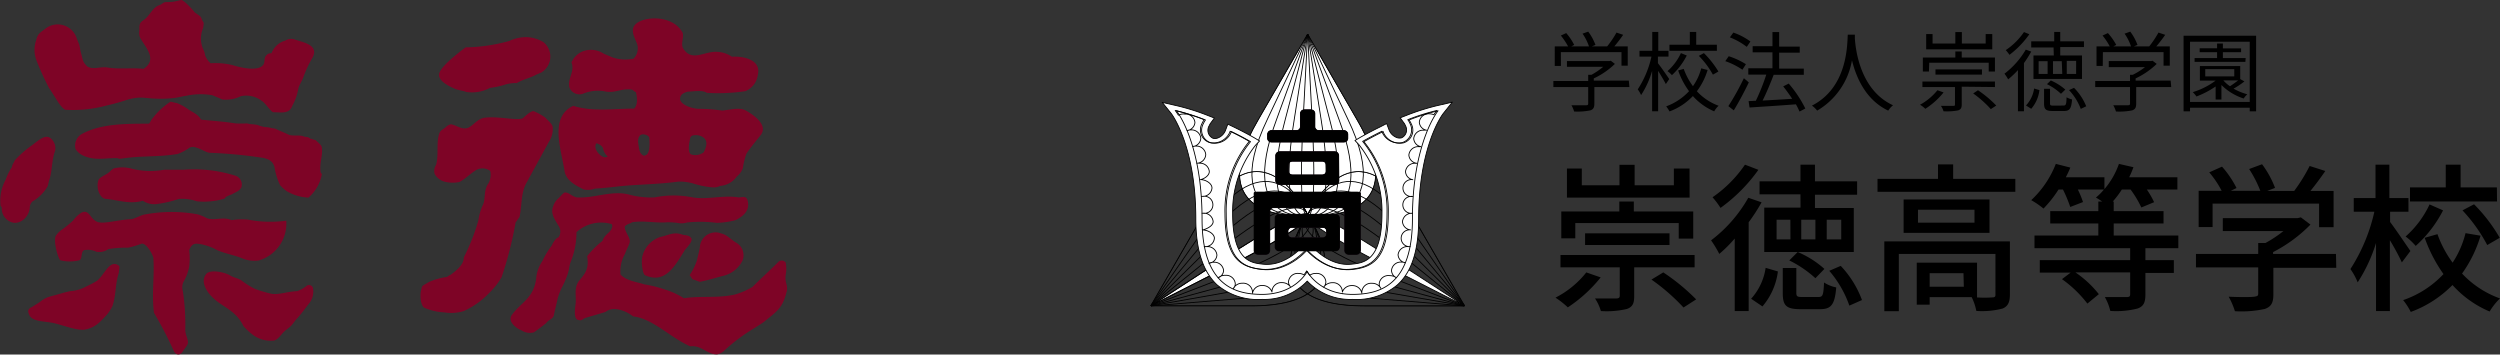 <svg xmlns="http://www.w3.org/2000/svg" viewBox="0 0 344.62 48.87"><rect x="0" y="0" width="344.62" height="48.87" fill="#333333" stroke="none"/><defs><style>.cls-1{fill:#7e0426;}.cls-2,.cls-3,.cls-6{fill:#fff;}.cls-2,.cls-3,.cls-4,.cls-5,.cls-6,.cls-7,.cls-9{stroke:#000;}.cls-2,.cls-5,.cls-6,.cls-7,.cls-9{stroke-width:0.12px;}.cls-3,.cls-4{stroke-width:0.06px;}.cls-4,.cls-5,.cls-7{fill:none;}.cls-6,.cls-7{stroke-linecap:round;stroke-linejoin:round;}.cls-8{fill:#b162a6;}</style></defs><title>logo_high</title><g id="レイヤー_2" data-name="レイヤー 2"><g id="レイヤー_1-2" data-name="レイヤー 1"><path class="cls-1" d="M6.2,4c-.71.53-1,.65-1.23,1.59A4.08,4.08,0,0,0,5,8.26a36.79,36.79,0,0,0,1.76,3.87c.87,1.23,1.46,2.55,2.22,3a17.72,17.72,0,0,0,5.69-.58,30.32,30.32,0,0,0,3-.84,7.92,7.92,0,0,1,1.57-.26c.71,0,1.36.12,2.11.14A15.88,15.88,0,0,0,24,13.51c.66-.08,1.13-.24,1.74-.32a9.27,9.27,0,0,1,3.54-.06c.24.1,1,.41,1.34.58a4.56,4.56,0,0,0,2.58-.45,3.52,3.52,0,0,1,2.9.66c.42.22,1.22,1.45,1.55,1.55,1.06,0,2.23.3,2.64-.88a7.68,7.68,0,0,0,.85-2.46c.18-.53.49-1,.63-1.36a15.62,15.62,0,0,1,1.33-2.86C44,6.15,41.7,5.83,40.65,5.45a1.51,1.51,0,0,0-1.33.15,2.85,2.85,0,0,0-1.89,1.73s-.48,0-.64.23c-.5.4-.18,1-.53,1.41-.7.88-3,.39-4.22,0a10.15,10.15,0,0,0-3-.25,2.49,2.49,0,0,1-.78-1.16A2.4,2.4,0,0,0,28.11,7,3.68,3.68,0,0,1,28,3.87c0-.17.17-.7,0-.88s-.19-.49-.41-.75a8.73,8.73,0,0,0-.72-.5C26.38,1.11,25.3,0,25,0c-.11,0-.61.16-1.2.25-.41.06-.91,0-1.13.07S22.21.65,22,.7C21,1,20.61,2.29,19.73,2.81c-.52.36-.52.58-.52,1.41a1.86,1.86,0,0,0,.11,1c.81,1.41,2.41,3,.47,4.27-1.58-.18-3.4.08-4.93-.18-1.06-.18-2,.37-2.84-.16-.7-.7-.56-.87-.87-1.89-.07-.22-.17-1-.26-1.2s-.21-.5-.3-.74A2.75,2.75,0,0,0,6.2,4Z"/><path class="cls-1" d="M11.3,18.46a1.84,1.84,0,0,0-.88,2.11,2.59,2.59,0,0,0,1.05.88c1.58.7,2.81.35,4.4.35h.35c.17.17.83,0,1,0,2.64-.35,4.42-.13,7.25-.57a6.86,6.86,0,0,0,1.6-.83c.71-.53,2.08.56,2.8.66a64.71,64.71,0,0,1,7.38.7c1.14.24,1.4.7,1.58,1.23a8.85,8.85,0,0,0,.79,2.55,5.49,5.49,0,0,0,.9.81,6.43,6.43,0,0,0,3,.89,5.54,5.54,0,0,0,1.84-3.2c0-.17-.17-.17-.17-.35-.18-1.23.35-2.28.17-3.34,0-.35-.52-.7-.87-1.05-.18,0-.53-.18-.71-.18-.35-.35-.7-.17-1-.35-.53-.18-1.41,0-1.94-.18-.7-.35-1.23-.52-1.93-.87-.35,0-.66-.14-1.05-.18a3.58,3.58,0,0,1-1.28-.29c-.7-.17-.83-.06-1.54-.24a13.79,13.79,0,0,1-1.58,0c-1.63-.26-3.16-.35-4.75-.52-.35-.71-1.23-1.06-1.75-1.41a7,7,0,0,0-1.59-.88c-.17,0-.7-.18-.87-.18A10,10,0,0,0,21,16.35c-.17.18-.35.7-.52.7C17.27,17.05,13.91,17.05,11.3,18.46Z"/><path class="cls-1" d="M4.44,20A13.84,13.84,0,0,0,2,22.15c0,.18-.35.53-.35.88a8,8,0,0,0-.88,1.76,6,6,0,0,0-.7,3.51c0,.18.17.18.17.35a2,2,0,0,0,1.23,1.94c1.23.53,2.64-.7,2.64-2.11a1.26,1.26,0,0,1,.35-.7,5.66,5.66,0,0,0,2.11-2.11A4.62,4.62,0,0,0,6.73,25c.52-1.4.35-2.81.87-4.22A1.77,1.77,0,0,0,6.9,19C6.2,18.52,5.32,19.34,4.44,20Z"/><path class="cls-1" d="M14.81,23.91c-.32.22-1.05.53-1.23.88a2.51,2.51,0,0,0,0,1.58c.18.53.53,1.05,1.06,1.05,1.75.18,3.29.77,5.05.25a2.87,2.87,0,0,0,1.74.48,16.33,16.33,0,0,0,3.23-.73,6.25,6.25,0,0,1,2.48.33,9.85,9.85,0,0,0,3.67-.33c.17,0,.2-.15.35-.28a4.35,4.35,0,0,1,.81-.35c.53-.33,1-.42,1.3-.95a1.29,1.29,0,0,0-.7-1.58,18.87,18.87,0,0,0-7.3-.86c-.53,0-2,0-2.64,0A10.59,10.59,0,0,1,18,23.21a4.92,4.92,0,0,0-2.29,0C15.34,23.38,15.3,23.58,14.81,23.91Z"/><path class="cls-1" d="M10.07,30.41a16.16,16.16,0,0,1-1.44,1.18,3.1,3.1,0,0,0-.92.89c-.41.72.29,3.11.6,3.4a5.51,5.51,0,0,0,2.63,0c.46-.21.16-1.23.69-1.4a2.62,2.62,0,0,1,1.64.22,2.1,2.1,0,0,0,1.67-.37,16.08,16.08,0,0,1,2.73-.19,11.93,11.93,0,0,0,1.79-.53c.57-.24,1.5,1.22,1.68,1.92.18,2.64-.26,5,.09,7.6A52,52,0,0,1,24,48.48c.35.52.83.5,1.18,0,.18-.35.73-.9.73-1.25,0-.6-.36-1.05-.37-1.78a30.17,30.17,0,0,0-.34-5.34,1.76,1.76,0,0,1,.18-1.41,6.67,6.67,0,0,0,.7-1.93,9.66,9.66,0,0,0,0-2.28c.18-.53.52-1,1.23-.88a4.15,4.15,0,0,1,.88.17,7.29,7.29,0,0,1,1.76.71c1.23.52,2.35.66,3.58,1.18a4.36,4.36,0,0,0,2.13.24,5.3,5.3,0,0,0,3.8-5.49,16,16,0,0,1-5.29-.15,9.16,9.16,0,0,0-2.26.08c-1.06-.52-2.31.09-3.37-.26a7.25,7.25,0,0,0-1.23-.53,19.75,19.75,0,0,0-7.31,0c-.36,0-1.54.64-1.89.65-1.92.09-3.81.71-4.68.38-1.05-.39-1.12-1.89-2.29-1.23A4.36,4.36,0,0,0,10.07,30.41Z"/><path class="cls-1" d="M4,43.33c.39,1.08,2.12.9,3.5,1.23s3.24,1.08,4.28.86c1.38-.29,2-1,3-2.09a6.12,6.12,0,0,0,.73-1.16c.52-1.58.35-3,.87-4.55,0-.35.2-.91,0-1-1.25-.93-1.93,1.2-3,2.08a12.44,12.44,0,0,1-1.5.79,5.1,5.1,0,0,1-2.2.64l-.92.22c-.53.18-1.66.45-2.19.63a4,4,0,0,0-1,.59c-.13.11-.64.41-1,.65S3.66,42.52,4,43.33Z"/><path class="cls-1" d="M28.44,37.75c-.93,1.14.15,2.68,1.2,3.56,1.23,1.06,2.94,1.6,3.91,3.63A8.76,8.76,0,0,0,35,46.26a4.14,4.14,0,0,0,2.83.68c.53-.2.89-.78,1.27-1.16s.78-.6,1.07-.92.47-.64.82-1c.56-.61,1.18-1.48,1.59-2a2.57,2.57,0,0,0,.55-2.2.57.57,0,0,0-.84-.28,4.11,4.11,0,0,1-1.32.75c-1.62.1-2.46.52-3.54.37a18.58,18.58,0,0,1-2.24-.66,4.19,4.19,0,0,1-.52-.27,11.15,11.15,0,0,1-1.37-.9c-.52-.35-1.07-.37-1.6-.72C30.66,37.4,28.9,37.18,28.44,37.75Z"/><path class="cls-1" d="M60.52,10.28c-.05.93,1.4,1.63,2.28,2,.53.18,1,.22,1.5.4a5.25,5.25,0,0,0,3.25-.57,10.37,10.37,0,0,0,2.2-.49,5.63,5.63,0,0,1,1.49-.17c.88-.53,1.93-.71,2.81-1.23.18,0,.31-.18.49-.18a2.56,2.56,0,0,0,.39-4.22,4.85,4.85,0,0,0-2.28-.7,5.48,5.48,0,0,0-2.46.53,23.83,23.83,0,0,1-6,.88C62.8,7.56,60.56,9.36,60.52,10.28Z"/><path class="cls-1" d="M60.49,18.61c-.35,1.4,0,2.72-.38,4.13A1.45,1.45,0,0,0,59.93,24a2.26,2.26,0,0,0,1.2,1,4.56,4.56,0,0,0,2.2.09c.7-.35,1.55-1.17,2.11-1.52a1.78,1.78,0,0,1,2.14,0,2.47,2.47,0,0,1-.24,1.7c-.76,1-.32,2.25-.85,3.13a8,8,0,0,0-.55,2,28.33,28.33,0,0,1-2,5.07c0,1.06-1.15,1.91-1.85,2.43-.18,0-.38.3-.64.3a9.14,9.14,0,0,0-2.32.67c-.53.35-1,.47-1,.82-.35,1.06-.11,2.46.36,2.73a7.72,7.72,0,0,0,2.75.64,6,6,0,0,0,2.67-.17,11.34,11.34,0,0,0,3.6-2.58,10,10,0,0,0,1.64-2.11,51.66,51.66,0,0,0,1.93-7.56c.18-.18.36-.53.53-.7.35-1.59.18-3.17.88-4.58l3.17-5.8a3.14,3.14,0,0,0,.52-2.11c-.17-.52-.7-.87-1-1.23a7.61,7.61,0,0,0-1.58-.88c-.36-.17-1.47.91-1.47.91-.61.5-3.52-.32-5.45,0-.88.18-1.41,1-2.11,1.35-.88.35-1.52-.29-2.4-.47a1.39,1.39,0,0,0-.7.38C61,17.94,60.66,17.9,60.49,18.61Z"/><path class="cls-1" d="M102.82,15.24c-.89-.51-2.34-.06-3.28,0A23,23,0,0,0,96.32,15c-.72,0-2.4-.44-2.58-1.32,0-.7.53-.88,1.06-1.05.7,0,2.08-.27,2.63.17a25.62,25.62,0,0,0,5.31-.23,2.82,2.82,0,0,0,1.72-2.23c.53-2.11-2-2.63-3.57-2.52a3.8,3.8,0,0,0-2-.67c-1.79-.14-3.49,1.46-4.72-.47-.35-.7.12-1.44-.06-2.14C92.86,2.11,89,2.17,87.71,3.25c-1,.83-.15,2,.14,2.9a2,2,0,0,1-.52,1.94,5.56,5.56,0,0,1-2.91-.18c-.35-.17-.87-.35-1.23-.53a3.17,3.17,0,0,0-2.81-.32,2.91,2.91,0,0,0-1.61,1.55c.53,1.24-.62,2.26-.26,3.49a1.48,1.48,0,0,0,2,.76,5.35,5.35,0,0,1,2.9-.26c1.32.29,2.23-.44,3.63-.26.18,0,.44.35.62.35.17.7.29,1.76-.24,2.28-2.81,0-5.71.47-8.4-.38-3.26,1.53-1.73,5.74-1.21,8.91.18,1.4,1.59,2.08,2.64,2.61A2.68,2.68,0,0,0,82,26c1.61-.08,3.15-.33,4.75-.44,2.24-.16,4.54-.22,6.8-.53a7.14,7.14,0,0,1,1.93.24,12.12,12.12,0,0,0,2.64.55,2,2,0,0,0,1.17-.2,3.07,3.07,0,0,0,2.28-1.29,2.75,2.75,0,0,0,.83-1.14,9.79,9.79,0,0,1,.49-2c.56-.85,1.29-1.71,2-2.61C105.9,17.2,103.85,15.82,102.82,15.24ZM83.11,21.62c-.66-.35-1.32-1.21-.91-1.86.17,0,.25.08.41.15a1.14,1.14,0,0,1,.51.51,1.86,1.86,0,0,0,.65,1.14A.66.66,0,0,1,83.11,21.62Zm6-.29-.31.15c-.52-.18-.66-.65-.74-1.2-.11-.72-.2-1.12.13-1.57.2-.28.68-.18.85-.12a.76.76,0,0,1,.47.38C89.54,19.67,89.65,20.83,89.14,21.33ZM97,21a1.92,1.92,0,0,1-1.75.28c-.38-.22-.33-1.16-.19-1.81.07-.29,0-.83.71-.83a1.72,1.72,0,0,1,1.15.28C97.66,19.42,97.36,20.3,97,21Z"/><path class="cls-1" d="M94,32.32c-1.22-.41-2,.17-3,.35a3.76,3.76,0,0,0-2.46,2.69c-.18.88.06,2.44.38,2.58,2.8,1.27,4.16-1.37,5.39-3.31,0-.17,1.23-1.23,1-1.76C95,32.35,94.5,32.49,94,32.32Z"/><path class="cls-1" d="M99.37,32.17a2,2,0,0,0-1.29-.06,2.14,2.14,0,0,0-1.61,2c0,.18-.3,1.32-.41,1.82a8.53,8.53,0,0,1-1,2c.18.18.35.62.53.62s.73.29.91.29c1-.17,3-.79,3.22-.82a4,4,0,0,0,2.64-2.11,2,2,0,0,0-.88-2.46C100.77,33.05,100.25,32.35,99.37,32.17Z"/><path class="cls-1" d="M76.92,27.39a2.31,2.31,0,0,0-.67,1.06c-.38.94.18,1.73.7,2.61A1.41,1.41,0,0,1,77,32.7c-.53.17-.94,1.14-.94,1.14A11.81,11.81,0,0,0,74.76,36a4.9,4.9,0,0,0-.82,2.11c-.24,3-2.17,3.57-3.4,5.33-.71,1.06,1.14,2.08,1.32,2.08a2.1,2.1,0,0,0,1.75.29c.71-.52,1-.73,1.67-1.26.36-.52.88-.52,1.06-1.05.17-.88.35-1.47.53-2.34a10.45,10.45,0,0,1,.52-1.41,12.29,12.29,0,0,0,.85-1.93c.23-.67.21-1.06.38-1.59A11.08,11.08,0,0,0,79.47,32a5.05,5.05,0,0,1,4.84-1.11s.25.24-.09.79-.91.7-1.17,1.53a12.3,12.3,0,0,0-2.11,2.1c.29,1.76-.29,2.41-1.17,3.46-.71,1.06-.27,2.17-.44,3.22,0,.18-.35,1.94.35,2.11s.47-.14,1.17-.32c.53-.17,2.11-.61,2.64-.79,1.05-.88,2.9-.09,3.78.62,2.75.32,5.12,2.93,7.88,4.13,1.58-.18,2.25,1.11,3.69,1.11a2,2,0,0,0,.88-.41,25,25,0,0,1,4.39-3.28c.3-.2,1.07-.68,1.2-.79,1.73-1.41,2.55-1.88,3.08-4,.35-1-.24-1.29-.09-2.46a4.22,4.22,0,0,0,0-1.73.69.69,0,0,0-1.08,0c-1.23,1.23-2.26,2.14-3.49,3.37a10.15,10.15,0,0,1-2.46,1.06c-2.46.53-4.57.14-7,.5a10.84,10.84,0,0,0-2.7-1.23,16.65,16.65,0,0,0-2.75-.68c-1.06-.35-2.43-.47-3.28-1.35A4.76,4.76,0,0,1,86.15,35c.18-.53.43-.94.62-1.46.26-.74-.65-1.44-.65-2.32.3-.35.82-.41,1-.58,1.64-.27,3.22.14,4.86,0a10.47,10.47,0,0,1,1.38.08,2.58,2.58,0,0,0,1.35-.05,17.6,17.6,0,0,1,4.1.05,11.27,11.27,0,0,0,2.61-.38c1-.52,2-1.29,1.64-2.69-.18-.71-.73-.44-1.26-.44-2.11-.35-4.22.35-6.33,0a13.11,13.11,0,0,0-5.22,0,11.51,11.51,0,0,1-3.39-.35c-2.47-.71-4.93.52-7.39.35-.7-.18-1-.68-1.61-.68C77.63,26.57,77.22,27.14,76.92,27.39Z"/></g><g id="中学校"><path class="cls-2" d="M180.29,29.7c.06-.12-2.59.16,11.17,7.16l10.39,5.29h0l-9.79-6.36c-12.93-8.41-11.85-6-11.78-6.09"/><path class="cls-2" d="M180.26,29.64c-.14,0,1.43,2.16.61-13.25l-.61-11.65h0l-.61,11.65c-.82,15.41.75,13.25.62,13.25"/><path class="cls-2" d="M180.23,29.7c.06.11,1.14-2.32-11.79,6.09l-9.78,6.36h0l10.39-5.29c13.76-7,11.11-7.28,11.18-7.16"/><path class="cls-3" d="M187,16.39,180.26,4.74l-6.75,11.65c-8.29,14.09,5.48,13.49,6.75,13.29C181.52,29.88,195.29,30.48,187,16.39Z"/><path class="cls-4" d="M165.37,30.48l-6.71,11.67,13.46,0c16.35.13,8.95-11.5,8.14-12.49C179.8,28.48,173.43,16.26,165.37,30.48Z"/><path class="cls-4" d="M188.39,42.17l13.47,0-6.72-11.67c-8.06-14.22-14.43-2-14.88-.8C179.44,30.67,172,42.3,188.39,42.17Z"/><path class="cls-5" d="M180.23,4.74l-6.72,11.65c-9.06,15.41,8.24,13.25,6.75,13.25"/><path class="cls-5" d="M180.24,4.74l-5.51,11.65c-7.41,15.41,6.75,13.25,5.53,13.25"/><path class="cls-5" d="M180.24,4.74,176,16.39c-5.76,15.41,5.25,13.25,4.3,13.25"/><path class="cls-5" d="M180.24,4.74l-3.05,11.65c-4.12,15.41,3.75,13.25,3.07,13.25"/><path class="cls-5" d="M180.25,4.74l-1.83,11.65c-2.48,15.41,2.24,13.25,1.84,13.25"/><path class="cls-5" d="M180.25,4.74l-.61,11.65c-.82,15.41.75,13.25.62,13.25"/><path class="cls-5" d="M180.26,4.74l.61,11.65c.82,15.41-.75,13.25-.61,13.25"/><path class="cls-5" d="M180.26,4.74l1.84,11.65c2.47,15.41-2.25,13.25-1.84,13.25"/><path class="cls-5" d="M180.27,4.74l3,11.65c4.12,15.41-3.74,13.25-3.06,13.25"/><path class="cls-5" d="M180.27,4.74l4.28,11.65c5.77,15.41-5.25,13.25-4.29,13.25"/><path class="cls-5" d="M180.28,4.74l5.5,11.65c7.41,15.41-6.75,13.25-5.52,13.25"/><path class="cls-5" d="M180.28,4.74,187,16.39c9.05,15.41-8.25,13.25-6.75,13.25"/><path class="cls-5" d="M158.67,42.17h13.45c17.88.14,7.36-13.77,8.11-12.47"/><path class="cls-5" d="M158.67,42.17l12.84-1.06c17.05-1.29,8.1-12.47,8.72-11.41"/><path class="cls-5" d="M158.66,42.16,170.89,40c16.23-2.71,8.86-11.17,9.34-10.34"/><path class="cls-5" d="M158.66,42.16,170.28,39c15.4-4.14,9.61-9.87,9.95-9.28"/><path class="cls-5" d="M158.66,42.16l11-4.24c14.59-5.57,10.36-8.58,10.57-8.22"/><path class="cls-5" d="M158.66,42.15l10.39-5.29c13.76-7,11.11-7.28,11.18-7.16"/><path class="cls-5" d="M158.66,42.15l9.78-6.36c12.93-8.41,11.85-6,11.79-6.09"/><path class="cls-5" d="M158.65,42.14l9.17-7.41c12.12-9.84,12.61-4.68,12.41-5"/><path class="cls-5" d="M158.65,42.14l8.56-8.47c11.29-11.27,13.36-3.38,13-4"/><path class="cls-5" d="M158.65,42.14l7.95-9.53c10.46-12.7,14.1-2.09,13.63-2.91"/><path class="cls-5" d="M158.65,42.13,166,31.54c9.64-14.12,14.86-.78,14.25-1.84"/><path class="cls-5" d="M158.64,42.13l6.73-11.65c8.82-15.55,15.6.51,14.86-.78"/><path class="cls-5" d="M201.87,42.13l-6.73-11.65c-8.82-15.55-15.6.51-14.85-.78"/><path class="cls-5" d="M201.87,42.13l-7.34-10.59c-9.64-14.12-14.86-.78-14.24-1.84"/><path class="cls-5" d="M201.86,42.14l-7.94-9.53c-10.47-12.7-14.11-2.09-13.63-2.91"/><path class="cls-5" d="M201.86,42.14l-8.56-8.47c-11.29-11.27-13.35-3.38-13-4"/><path class="cls-5" d="M201.86,42.14l-9.17-7.41c-12.11-9.84-12.61-4.68-12.4-5"/><path class="cls-5" d="M201.85,42.16l-11-4.24c-14.59-5.57-10.36-8.58-10.56-8.22"/><path class="cls-5" d="M201.85,42.16,190.23,39c-15.4-4.14-9.6-9.87-9.94-9.28"/><path class="cls-5" d="M201.85,42.16l-12.23-2.11c-16.23-2.72-8.86-11.18-9.33-10.35"/><path class="cls-5" d="M201.85,42.17,189,41.11C172,39.82,180.9,28.64,180.29,29.7"/><path class="cls-5" d="M201.84,42.17H188.39c-17.87.14-7.36-13.77-8.1-12.47"/><path class="cls-6" d="M161.46,15.66s3.38,4.36,3.38,14.51c0,4.32,1,7.29,2.93,9.1a8.76,8.76,0,0,0,6.21,2,8.11,8.11,0,0,0,6.22-2.52,8.13,8.13,0,0,0,6.22,2.52,8.76,8.76,0,0,0,6.21-2c2-1.81,2.93-4.78,2.93-9.1,0-10.15,3.35-14.47,3.38-14.51l1.26-1.58-2.21.51a32.3,32.3,0,0,0-4.13,1.32l-.85.33.49.67a1.6,1.6,0,0,1,.23.4A1.2,1.2,0,0,1,193.2,19a1.09,1.09,0,0,1-.71-.06,1.85,1.85,0,0,1-1-1l-.34-.91-.93.48c-1.62.79-2.67,1.41-2.72,1.43l-.72.43.54.57a14.74,14.74,0,0,1,3.18,9.48c0,6.58-2.54,6.84-4.23,7-3.06.31-5.33-2.38-5.35-2.4l-.71-.86-.71.86s-2.29,2.71-5.35,2.4c-1.68-.17-4.23-.43-4.23-7A14.74,14.74,0,0,1,173.09,20l.54-.57-.72-.43s-1.1-.64-2.71-1.43l-.95-.46-.33.89a1.85,1.85,0,0,1-1,1,1.09,1.09,0,0,1-.71.06,1.21,1.21,0,0,1-.53-1.72,2,2,0,0,1,.23-.4l.49-.67-.85-.33a31.33,31.33,0,0,0-4.13-1.32l-2.21-.51Z"/><path class="cls-7" d="M194.23,16.54a2.43,2.43,0,0,1,.31.54,1.83,1.83,0,0,1-1.06,2.61,2.47,2.47,0,0,1-2.81-1.5.14.14,0,0,1,0-.06c-1.61.79-2.66,1.4-2.66,1.4a15.13,15.13,0,0,1,3.36,9.91c0,6.35-2.26,7.43-5,7.71-3.64.36-6.17-2.71-6.17-2.71s-2.53,3.07-6.17,2.71c-2.72-.28-5-1.36-5-7.71a15.15,15.15,0,0,1,3.35-9.91s-1-.61-2.65-1.4l0,.06a2.47,2.47,0,0,1-2.81,1.5,1.83,1.83,0,0,1-1.06-2.61,2.9,2.9,0,0,1,.31-.54,30,30,0,0,0-4-1.27s3.53,4.36,3.53,14.9c0,9.13,4.47,10.41,8.28,10.41,4.59,0,6.22-3.16,6.22-3.16s1.63,3.16,6.22,3.16c3.81,0,8.28-1.28,8.28-10.41,0-10.54,3.53-14.9,3.53-14.9A30,30,0,0,0,194.23,16.54Z"/><path class="cls-7" d="M163.35,15.73a1.28,1.28,0,0,1,1.37,1.16A1.23,1.23,0,0,1,163.64,18h0a1.5,1.5,0,0,1,.52-.09,1.28,1.28,0,0,1,1.37,1.16,1.22,1.22,0,0,1-1.12,1.13v0a1.54,1.54,0,0,1,.43-.06,1.28,1.28,0,0,1,1.37,1.16A1.26,1.26,0,0,1,165,22.5h0a1.87,1.87,0,0,1,.34,0,1.27,1.27,0,0,1,1.36,1.15c0,.53-.66,1-1.22,1.11.74,0,1.59.53,1.59,1.16a1.27,1.27,0,0,1-1.36,1.15h-.1v0l.19,0a1.18,1.18,0,1,1,0,2.32h-.09v0h.15a1.28,1.28,0,0,1,1.37,1.16c0,.56-.82,1-1.45,1.15.71,0,1.62.52,1.62,1.14A1.27,1.27,0,0,1,166,34v0a1.58,1.58,0,0,1,.38,0,1.28,1.28,0,0,1,1.37,1.16,1.22,1.22,0,0,1-1.1,1.13l0,0a1.56,1.56,0,0,1,.66-.14,1.27,1.27,0,0,1,1.36,1.15,1.16,1.16,0,0,1-.76,1l0,0a1.48,1.48,0,0,1,1-.35,1.27,1.27,0,0,1,1.37,1.15,1,1,0,0,1-.28.7l0,0a1.37,1.37,0,0,1,1.28-.76,1.28,1.28,0,0,1,1.37,1.15,1,1,0,0,1,0,.25h0a1.3,1.3,0,0,1,1.36-1.08,1.34,1.34,0,0,1,1.33.89s0-.09,0-.13a1.28,1.28,0,0,1,1.37-1.16,1.43,1.43,0,0,1,1.16.55h0a1,1,0,0,1-.25-.67,1.27,1.27,0,0,1,1.36-1.15,1.5,1.5,0,0,1,.77.2,3.61,3.61,0,0,0,.37-.55,4.13,4.13,0,0,0,.42.61,1.44,1.44,0,0,1,.86-.26,1.27,1.27,0,0,1,1.37,1.15,1.09,1.09,0,0,1-.3.73h0a1.46,1.46,0,0,1,1.2-.6,1.28,1.28,0,0,1,1.37,1.16.57.57,0,0,1,0,.13,1.34,1.34,0,0,1,1.33-.89,1.3,1.3,0,0,1,1.36,1.07h0a1,1,0,0,1,0-.24,1.28,1.28,0,0,1,1.37-1.15,1.38,1.38,0,0,1,1.26.71h0a1,1,0,0,1-.24-.66A1.27,1.27,0,0,1,191.58,38a1.51,1.51,0,0,1,.9.28h0a1.14,1.14,0,0,1-.66-1,1.27,1.27,0,0,1,1.37-1.15,1.51,1.51,0,0,1,.53.09v0a1.19,1.19,0,0,1-1-1.1A1.28,1.28,0,0,1,194.13,34l.25,0h0a1.16,1.16,0,1,1,.06-2.31,1.23,1.23,0,0,1-1.11-1.13,1.28,1.28,0,0,1,1.37-1.16h0a1.17,1.17,0,1,1,0-2.32h.05a1.17,1.17,0,1,1,0-2.31,1.19,1.19,0,0,1-1-1.11,1.28,1.28,0,0,1,1.37-1.15h.2a1.23,1.23,0,0,1-1.11-1.13,1.28,1.28,0,0,1,1.37-1.16l.3,0h0a1.21,1.21,0,0,1-1-1.11,1.28,1.28,0,0,1,1.37-1.16,1.75,1.75,0,0,1,.4,0h0a1.2,1.2,0,0,1-1-1.1,1.28,1.28,0,0,1,1.37-1.16,1.66,1.66,0,0,1,.64.13,5,5,0,0,1,.4-.59,30,30,0,0,0-4,1.27,2.43,2.43,0,0,1,.31.54,1.83,1.83,0,0,1-1.06,2.61,2.47,2.47,0,0,1-2.81-1.5.14.14,0,0,1,0-.06c-1.61.79-2.66,1.4-2.66,1.4a15.13,15.13,0,0,1,3.36,9.91c0,6.35-2.26,7.43-5,7.71-3.64.36-6.17-2.71-6.17-2.71s-2.53,3.07-6.17,2.71c-2.72-.28-5-1.36-5-7.71a15.15,15.15,0,0,1,3.35-9.91s-1-.61-2.65-1.4l0,.06a2.47,2.47,0,0,1-2.81,1.5,1.83,1.83,0,0,1-1.06-2.61,2.9,2.9,0,0,1,.31-.54,30,30,0,0,0-4-1.27,6.75,6.75,0,0,1,.44.65A1.51,1.51,0,0,1,163.35,15.73Z"/><path class="cls-7" d="M165.74,31.68h0Z"/><polygon class="cls-7" points="185.09 40.49 185.09 40.48 185.09 40.49 185.09 40.49"/><path class="cls-8" d="M184.56,24.89a.53.53,0,0,1-.53.53h-7.64a.53.53,0,0,1-.53-.53V21.44a.53.53,0,0,1,.53-.52H184a.53.53,0,0,1,.53.52Zm-1.74-2.14a.53.53,0,0,0-.53-.53h-4.16a.53.53,0,0,0-.53.53v.84a.52.52,0,0,0,.53.52h4.16a.52.52,0,0,0,.53-.52Z"/><path class="cls-8" d="M184.56,24.89a.53.53,0,0,1-.53.53h-7.64a.53.53,0,0,1-.53-.53V21.44a.53.53,0,0,1,.53-.52H184a.53.53,0,0,1,.53.52Zm-1.74-2.14a.53.53,0,0,0-.53-.53h-4.16a.53.53,0,0,0-.53.53v.84a.52.52,0,0,0,.53.52h4.16a.52.52,0,0,0,.53-.52Z"/><path class="cls-8" d="M173.41,26.48c-.29,0-.53.06-.53.13v7.92a.53.53,0,0,0,.53.53h1.09a.53.53,0,0,0,.53-.53V29.14a.52.52,0,0,1,.52-.52h9.3a.52.52,0,0,1,.52.52v5.39a.53.53,0,0,0,.53.53H187a.53.53,0,0,0,.52-.53V26.61c0-.07-.24-.13-.52-.13Z"/><path class="cls-8" d="M173.41,26.48c-.29,0-.53.06-.53.13v7.92a.53.53,0,0,0,.53.53h1.09a.53.53,0,0,0,.53-.53V29.14a.52.52,0,0,1,.52-.52h9.3a.52.52,0,0,1,.52.52v5.39a.53.53,0,0,0,.53.53H187a.53.53,0,0,0,.52-.53V26.61c0-.07-.24-.13-.52-.13Z"/><path class="cls-8" d="M175.78,30.06a.53.53,0,0,1,.53-.52h7.81a.53.53,0,0,1,.52.52v4a.53.53,0,0,1-.52.52h-7.81a.53.53,0,0,1-.53-.52Zm7.1,1.8a.52.52,0,0,0-.52-.52h-4.3a.53.53,0,0,0-.52.52v.4a.53.53,0,0,0,.52.52h4.3a.52.52,0,0,0,.52-.52Z"/><path class="cls-8" d="M175.78,30.06a.53.53,0,0,1,.53-.52h7.81a.53.53,0,0,1,.52.52v4a.53.53,0,0,1-.52.52h-7.81a.53.53,0,0,1-.53-.52Zm7.1,1.8a.52.52,0,0,0-.52-.52h-4.3a.53.53,0,0,0-.52.52v.4a.53.53,0,0,0,.52.52h4.3a.52.52,0,0,0,.52-.52Z"/><path class="cls-8" d="M181.78,18a.53.53,0,0,1-.53-.53v-1.8a.53.53,0,0,0-.52-.53h-.94a.53.53,0,0,0-.53.53v1.8a.53.53,0,0,1-.52.53h-3.48a.52.52,0,0,0-.52.52v.53a.52.52,0,0,0,.52.53h10a.53.53,0,0,0,.53-.53v-.53a.53.53,0,0,0-.53-.52Z"/><path class="cls-8" d="M181.78,18a.53.53,0,0,1-.53-.53v-1.8a.53.53,0,0,0-.52-.53h-.94a.53.53,0,0,0-.53.53v1.8a.53.53,0,0,1-.52.53h-3.48a.52.52,0,0,0-.52.52v.53a.52.52,0,0,0,.52.53h10a.53.53,0,0,0,.53-.53v-.53a.53.53,0,0,0-.53-.52Z"/><path d="M184.56,24.89a.53.53,0,0,1-.53.53h-7.64a.53.53,0,0,1-.53-.53V21.44a.53.53,0,0,1,.53-.52H184a.53.53,0,0,1,.53.52Zm-1.74-2.14a.53.53,0,0,0-.53-.53h-4.16a.53.53,0,0,0-.53.53v.84a.52.52,0,0,0,.53.52h4.16a.52.52,0,0,0,.53-.52Z"/><path class="cls-9" d="M184.56,24.89a.53.53,0,0,1-.53.53h-7.64a.53.53,0,0,1-.53-.53V21.44a.53.53,0,0,1,.53-.52H184a.53.53,0,0,1,.53.52Zm-1.74-2.14a.53.53,0,0,0-.53-.53h-4.16a.53.53,0,0,0-.53.53v.84a.52.52,0,0,0,.53.52h4.16a.52.52,0,0,0,.53-.52Z"/><path d="M173.41,26.48c-.29,0-.53.06-.53.13v7.92a.53.53,0,0,0,.53.53h1.09a.53.53,0,0,0,.53-.53V29.14a.52.52,0,0,1,.52-.52h9.3a.52.52,0,0,1,.52.52v5.39a.53.53,0,0,0,.53.53H187a.53.53,0,0,0,.52-.53V26.61c0-.07-.24-.13-.52-.13Z"/><path class="cls-9" d="M173.41,26.48c-.29,0-.53.06-.53.13v7.92a.53.53,0,0,0,.53.53h1.09a.53.53,0,0,0,.53-.53V29.14a.52.52,0,0,1,.52-.52h9.3a.52.52,0,0,1,.52.52v5.39a.53.53,0,0,0,.53.53H187a.53.53,0,0,0,.52-.53V26.61c0-.07-.24-.13-.52-.13Z"/><path d="M175.78,30.06a.53.53,0,0,1,.53-.52h7.81a.53.53,0,0,1,.52.52v4a.53.53,0,0,1-.52.52h-7.81a.53.53,0,0,1-.53-.52Zm7.1,1.8a.52.52,0,0,0-.52-.52h-4.3a.53.53,0,0,0-.52.52v.4a.53.53,0,0,0,.52.52h4.3a.52.52,0,0,0,.52-.52Z"/><path class="cls-9" d="M175.78,30.06a.53.53,0,0,1,.53-.52h7.81a.53.53,0,0,1,.52.52v4a.53.53,0,0,1-.52.52h-7.81a.53.53,0,0,1-.53-.52Zm7.1,1.8a.52.52,0,0,0-.52-.52h-4.3a.53.53,0,0,0-.52.52v.4a.53.53,0,0,0,.52.52h4.3a.52.52,0,0,0,.52-.52Z"/><path d="M181.78,18a.53.53,0,0,1-.53-.53v-1.8a.53.53,0,0,0-.52-.53h-.94a.53.53,0,0,0-.53.53v1.8a.53.53,0,0,1-.52.53h-3.48a.52.52,0,0,0-.52.52v.53a.52.52,0,0,0,.52.53h10a.53.53,0,0,0,.53-.53v-.53a.53.53,0,0,0-.53-.52Z"/><path class="cls-9" d="M181.78,18a.53.53,0,0,1-.53-.53v-1.8a.53.53,0,0,0-.52-.53h-.94a.53.53,0,0,0-.53.53v1.8a.53.53,0,0,1-.52.53h-3.48a.52.52,0,0,0-.52.52v.53a.52.52,0,0,0,.52.53h10a.53.53,0,0,0,.53-.53v-.53a.53.53,0,0,0-.53-.52Z"/></g><g id="ワイヤーフレーム"><path d="M224.61,12h-4.83V14.3c0,.53-.15.79-.58.92a8.91,8.91,0,0,1-2.21.15,3.85,3.85,0,0,0-.37-.86c.91,0,1.73,0,2,0s.31-.07.31-.26V12h-4.8v-.83h4.8v-.86h.46A10.45,10.45,0,0,0,221,9.21h-5V8.42h5.86l.18-.05.57.44a10.78,10.78,0,0,1-2.91,2v.3h4.83Zm-9.44-2.91h-.85V6.4h1.84a9.63,9.63,0,0,0-1-1.5l.74-.34A8,8,0,0,1,217,6.19l-.41.21h2.45a6.94,6.94,0,0,0-.89-1.76l.78-.28a7.1,7.1,0,0,1,1,1.83l-.51.21h2.12a13.37,13.37,0,0,0,1.29-1.91l.92.31c-.37.54-.82,1.12-1.22,1.6h1.85V9.05h-.86V7.19h-8.36Z"/><path d="M229.63,11.59c-.2-.41-.67-1.2-1.06-1.82v5.57h-.83V9.77a12.42,12.42,0,0,1-1.52,3.34,3.88,3.88,0,0,0-.46-.79,13.53,13.53,0,0,0,1.89-4.52H226V7h1.76V4.4h.83V7H230V7.8h-1.46v.91c.36.44,1.34,1.85,1.56,2.19Zm5.76-1.94a9.4,9.4,0,0,1-1.48,2.93,7.66,7.66,0,0,0,3,2,2.84,2.84,0,0,0-.61.77,8.3,8.3,0,0,1-2.94-2.11,8.42,8.42,0,0,1-3.22,2.12,5.27,5.27,0,0,0-.46-.7,8,8,0,0,0,3.15-2.09,10.8,10.8,0,0,1-1.5-2.86l.77-.21a9.07,9.07,0,0,0,1.27,2.38,7.57,7.57,0,0,0,1.14-2.46Zm-2.87-2a9.65,9.65,0,0,1-2.05,2.71,3.23,3.23,0,0,0-.61-.55,7.57,7.57,0,0,0,1.85-2.49ZM236.67,7h-6.54V6.17h2.81V4.4h.88V6.17h2.85Zm-1.79.32a13.1,13.1,0,0,1,2,2.54l-.76.43a11.78,11.78,0,0,0-1.94-2.59Z"/><path d="M240.19,9.61a10.16,10.16,0,0,0-2.36-1.18l.47-.68a10.24,10.24,0,0,1,2.37,1.1Zm.88,1.75c-.6,1.26-1.39,2.74-2.07,3.85l-.75-.58a34.36,34.36,0,0,0,2.14-3.85Zm-.28-4.9a9.39,9.39,0,0,0-2.33-1.31l.48-.66a8.76,8.76,0,0,1,2.35,1.23Zm7.27,8.92a8.57,8.57,0,0,0-.5-1c-2.32.18-4.73.33-6.39.44l-.13-.88,1-.05a28.88,28.88,0,0,0,1.44-3.61H241V9.41h3.33V7.21h-2.73V6.37h2.73V4.42h.92v2h2.84v.84h-2.84v2.2h3.4v.85h-4.15c-.44,1.14-1,2.5-1.53,3.55,1.23-.06,2.66-.15,4.08-.24-.39-.59-.82-1.19-1.24-1.71l.76-.39a16.15,16.15,0,0,1,2.29,3.44Z"/><path d="M255.69,4.78c0,.15,0,.34,0,.55.11,1.58.75,7.12,5.26,9.18a3,3,0,0,0-.66.74c-3.09-1.47-4.41-4.54-5-6.94a10,10,0,0,1-4.8,6.94,3.17,3.17,0,0,0-.72-.69c4.86-2.48,4.86-8.2,4.94-9.78Z"/><path d="M267.92,12.74A10.47,10.47,0,0,1,265.4,15a3.44,3.44,0,0,0-.73-.56,8,8,0,0,0,2.4-2Zm2.5-.79v2.46c0,.46-.12.68-.51.81a8.31,8.31,0,0,1-2,.12,2.59,2.59,0,0,0-.36-.75c.79,0,1.49,0,1.69,0s.25,0,.25-.22V12H265v-.76h10V12ZM265.9,9.86h-.84V7.93h4.48V7.09h.88v.84H275V9.86h-.86V8.65h-8.2Zm8.73-3.06h-9.11V4.7h.88V6h3.14V4.42h.9V6h3.28V4.7h.91Zm-7.83,3.48V9.57h6.41v.71Zm5.86,2.16a15.49,15.49,0,0,1,2.52,2.11l-.75.49A14.82,14.82,0,0,0,272,12.88Z"/><path d="M280,7.11a14.79,14.79,0,0,1-1,1.58v6.65h-.83V9.66a12.28,12.28,0,0,1-1.35,1.28,5.77,5.77,0,0,0-.51-.78,11.35,11.35,0,0,0,2.94-3.32Zm-.26-2.39A12.71,12.71,0,0,1,277,7.56a5.2,5.2,0,0,0-.51-.65A9.34,9.34,0,0,0,279,4.42Zm-.46,9.82a4.33,4.33,0,0,0,1.12-2.34l.73.22A4.79,4.79,0,0,1,280,15Zm3.8-8H280V5.7h3.17V4.4H284V5.7h3.27v.79H284V7.65h3v3.23h-6.69V7.65h2.8Zm-.82,1.9h-1.24v1.75h1.24Zm2.17,6.11c.35,0,.42-.13.44-1.14a3,3,0,0,0,.76.3c-.1,1.27-.34,1.59-1.11,1.59H283c-1,0-1.23-.22-1.23-1.06v-2h.82v2c0,.28.07.32.49.32Zm-.33-1.62a7.85,7.85,0,0,0-1.93-1.33l.53-.51a7.7,7.7,0,0,1,2,1.26Zm.11-4.49H283v1.75h1.28Zm.69,1.75h1.29V8.39h-1.29Zm1,1.92a7.61,7.61,0,0,1,1.68,2.54l-.75.36a7.82,7.82,0,0,0-1.62-2.59Z"/><path d="M299.3,12h-4.83V14.3c0,.53-.15.79-.58.92a9,9,0,0,1-2.21.15,3.85,3.85,0,0,0-.37-.86c.91,0,1.73,0,2,0s.31-.07.31-.26V12h-4.8v-.83h4.8v-.86H294a9.65,9.65,0,0,0,1.69-1.06h-5V8.42h5.85l.18-.05.58.44a10.78,10.78,0,0,1-2.91,2v.3h4.83Zm-9.44-2.91H289V6.4h1.83a8.89,8.89,0,0,0-1-1.5l.74-.34a8.46,8.46,0,0,1,1.15,1.63l-.41.21h2.45a6.94,6.94,0,0,0-.89-1.76l.78-.28a7.1,7.1,0,0,1,1,1.83l-.51.21h2.12a13.27,13.27,0,0,0,1.28-1.91l.93.31a19.89,19.89,0,0,1-1.23,1.6h1.86V9.05h-.86V7.19h-8.36Z"/><path d="M311,4.93V15.35h-.88v-.5h-8.23v.5H301V4.93Zm-.88,9.12V5.75h-8.23v8.3Zm-.73-2.83a10.72,10.72,0,0,1-1.5,1,8.26,8.26,0,0,0,1.9.78,2.52,2.52,0,0,0-.5.58,7.69,7.69,0,0,1-3.07-1.86v2h-.8V11.92a12.34,12.34,0,0,1-2.64,1.38,4.52,4.52,0,0,0-.51-.6,10.15,10.15,0,0,0,3.15-1.59h-2.17v-2h5.56v1.79Zm.13-2.69h-7V8h3.1V7.2h-2.4V6.65h2.4V6h.8v.67h2.51V7.2h-2.51V8h3.14Zm-5.53,2h4v-1h-4Zm2.49.55a4.89,4.89,0,0,0,.92.81c.37-.25.79-.55,1.13-.81Z"/><path d="M220.65,38.24a19.62,19.62,0,0,1-4.53,4.13,12,12,0,0,0-1.7-1.34,12.88,12.88,0,0,0,4.25-3.48Zm4.62-1.39v4c0,1-.24,1.46-1,1.74a12.31,12.31,0,0,1-3.59.29,6.41,6.41,0,0,0-.81-1.74c1.27,0,2.59,0,2.92,0s.49-.09.49-.37V36.85h-8.17v-1.7h18.49v1.7Zm-8.12-4h-1.93V29.15h8V27.78h2v1.37h8.19v3.74h-2V30.75H217.15Zm15.76-5.61H216V23.23h2.05v2.31h5.19V22.72h2.09v2.82h5.41V23.23h2.16ZM218.5,33.77V32.16h11.64v1.61Zm10.78,3.78a28.07,28.07,0,0,1,4.53,3.72l-1.74,1.12a27.56,27.56,0,0,0-4.42-3.85Z"/><path d="M242.83,27.89a25.17,25.17,0,0,1-1.78,2.75V42.88h-1.92v-10A18.57,18.57,0,0,1,237,35a15.77,15.77,0,0,0-1.13-1.87A19.21,19.21,0,0,0,241,27.26Zm-.44-4.48a22.62,22.62,0,0,1-5.22,5.25,11.72,11.72,0,0,0-1.1-1.47,17.17,17.17,0,0,0,4.47-4.49Zm-1,17.77a8.07,8.07,0,0,0,2-4.26l1.69.5a9.22,9.22,0,0,1-2.13,4.82Zm6.8-14.39h-5.64V25h5.64V22.7h2V25H256v1.84h-5.81v1.83h5.35v6.07H243.2V28.62h5Zm-1.39,3.5H244.9V33h1.91Zm3.87,10.65c.6,0,.69-.24.77-2a4.75,4.75,0,0,0,1.68.68c-.2,2.44-.73,3-2.25,3H248.2c-2,0-2.45-.5-2.45-2.24V36.94h1.87v3.41c0,.5.11.59.8.59Zm-2.86-6.2a13.12,13.12,0,0,1,3.68,2.33l-1.24,1.28a15.36,15.36,0,0,0-3.6-2.45Zm2.44-4.45h-1.95V33h1.95ZM251.81,33h2V30.29h-2Zm1.93,3.65a13.78,13.78,0,0,1,2.93,4.71l-1.74.77a14.79,14.79,0,0,0-2.77-4.8Z"/><path d="M277.81,24.66v1.78h-19V24.66h8.34v-2h2.09v2Zm-.75,15.93c0,1-.22,1.61-1,1.94a11.18,11.18,0,0,1-3.63.33,7.22,7.22,0,0,0-.64-1.9H266V42h-1.78V36.21h8.31V41a15.38,15.38,0,0,0,2.07,0c.36,0,.47-.09.47-.37V35H261.75v7.9h-2V33.28h17.31ZM274.25,27.5v4.6H262.41V27.5Zm-2.07,1.41h-7.79v1.78h7.79Zm-1.52,8.75H266v1.87h4.71Z"/><path d="M295.74,34.21v1.65h3.92v1.76h-3.92v3c0,1.07-.26,1.62-1.08,1.91a11.86,11.86,0,0,1-3.76.33,7.3,7.3,0,0,0-.75-1.91c1.32,0,2.62,0,3,0s.49-.09.49-.4v-3h-7.55a14.27,14.27,0,0,1,3.23,3l-1.58,1.3a16.19,16.19,0,0,0-3.5-3.37l1.19-.9h-4.25V35.86h12.46V34.21H280.45V32.47h8.8V30.8h-6.63V29.1h6.63V27.78h.53c-.31-.22-.62-.41-.86-.55a7.62,7.62,0,0,0,1.1-1.1h-3.59a14.79,14.79,0,0,1,.71,1.72l-1.76.68a19.16,19.16,0,0,0-1-2.4h-.62a15.85,15.85,0,0,1-2.07,2.62A11.69,11.69,0,0,0,280,27.59a13.55,13.55,0,0,0,3.39-5l2,.51c-.18.46-.4.9-.62,1.34h5.32v1.63a10.84,10.84,0,0,0,2-3.48l2,.46a13.17,13.17,0,0,1-.59,1.39h6.65v1.69h-4.21a12.39,12.39,0,0,1,1,1.74l-1.76.73a14.44,14.44,0,0,0-1.48-2.47h-1.21a12.73,12.73,0,0,1-1.25,1.65h.13V29.1h6.87v1.7h-6.87v1.67h8.91v1.74Z"/><path d="M322.05,36.92h-8.67v3.67c0,1.12-.28,1.69-1.19,2a15.08,15.08,0,0,1-4.11.31,10.61,10.61,0,0,0-.86-2c1.54.07,3.08.07,3.52,0s.55-.11.55-.44v-3.6h-8.58V35h8.58V33.5h1a17.23,17.23,0,0,0,2.48-1.65h-8.36V30.07h10.32l.44-.11,1.32,1a19.81,19.81,0,0,1-5.15,3.79V35h8.67ZM305,31.3h-1.92v-5h3.17a13.32,13.32,0,0,0-1.71-2.54l1.76-.79a13.54,13.54,0,0,1,2,2.95l-.79.38h4.07a16.28,16.28,0,0,0-1.54-3l1.78-.66a13.17,13.17,0,0,1,1.79,3.26l-1.08.42h3.72a23.59,23.59,0,0,0,2.13-3.44l2.16.69c-.64.94-1.37,1.91-2.05,2.75h3.19v5h-2V28.07H305Z"/><path d="M331.09,36.17c-.33-.73-1-2-1.65-3.06v9.77h-1.91V33.5A21.49,21.49,0,0,1,325,38.92a8.69,8.69,0,0,0-1-1.83,24.33,24.33,0,0,0,3.3-7.9h-2.84V27.3h3V22.7h1.91v4.6H332v1.89h-2.53V30.6c.62.79,2.4,3.43,2.8,4Zm10.85-3.68a17.61,17.61,0,0,1-2.55,5.22,13.29,13.29,0,0,0,5.23,3.43,8.4,8.4,0,0,0-1.43,1.8,14.42,14.42,0,0,1-5.12-3.65A15.57,15.57,0,0,1,332.32,43a9.25,9.25,0,0,0-1.05-1.63,13.68,13.68,0,0,0,5.56-3.59,20.49,20.49,0,0,1-2.59-5l1.76-.5a15.13,15.13,0,0,0,2.09,3.93,13.37,13.37,0,0,0,1.78-4.07ZM336.77,29A17,17,0,0,1,333,33.9a8.6,8.6,0,0,0-1.39-1.3,13.49,13.49,0,0,0,3.3-4.42Zm7.44-1.23h-12V25.83h4.93V22.7h2.05v3.13h5Zm-3.17.39a22,22,0,0,1,3.54,4.62l-1.72,1A21.89,21.89,0,0,0,339.45,29Z"/></g></g></svg>